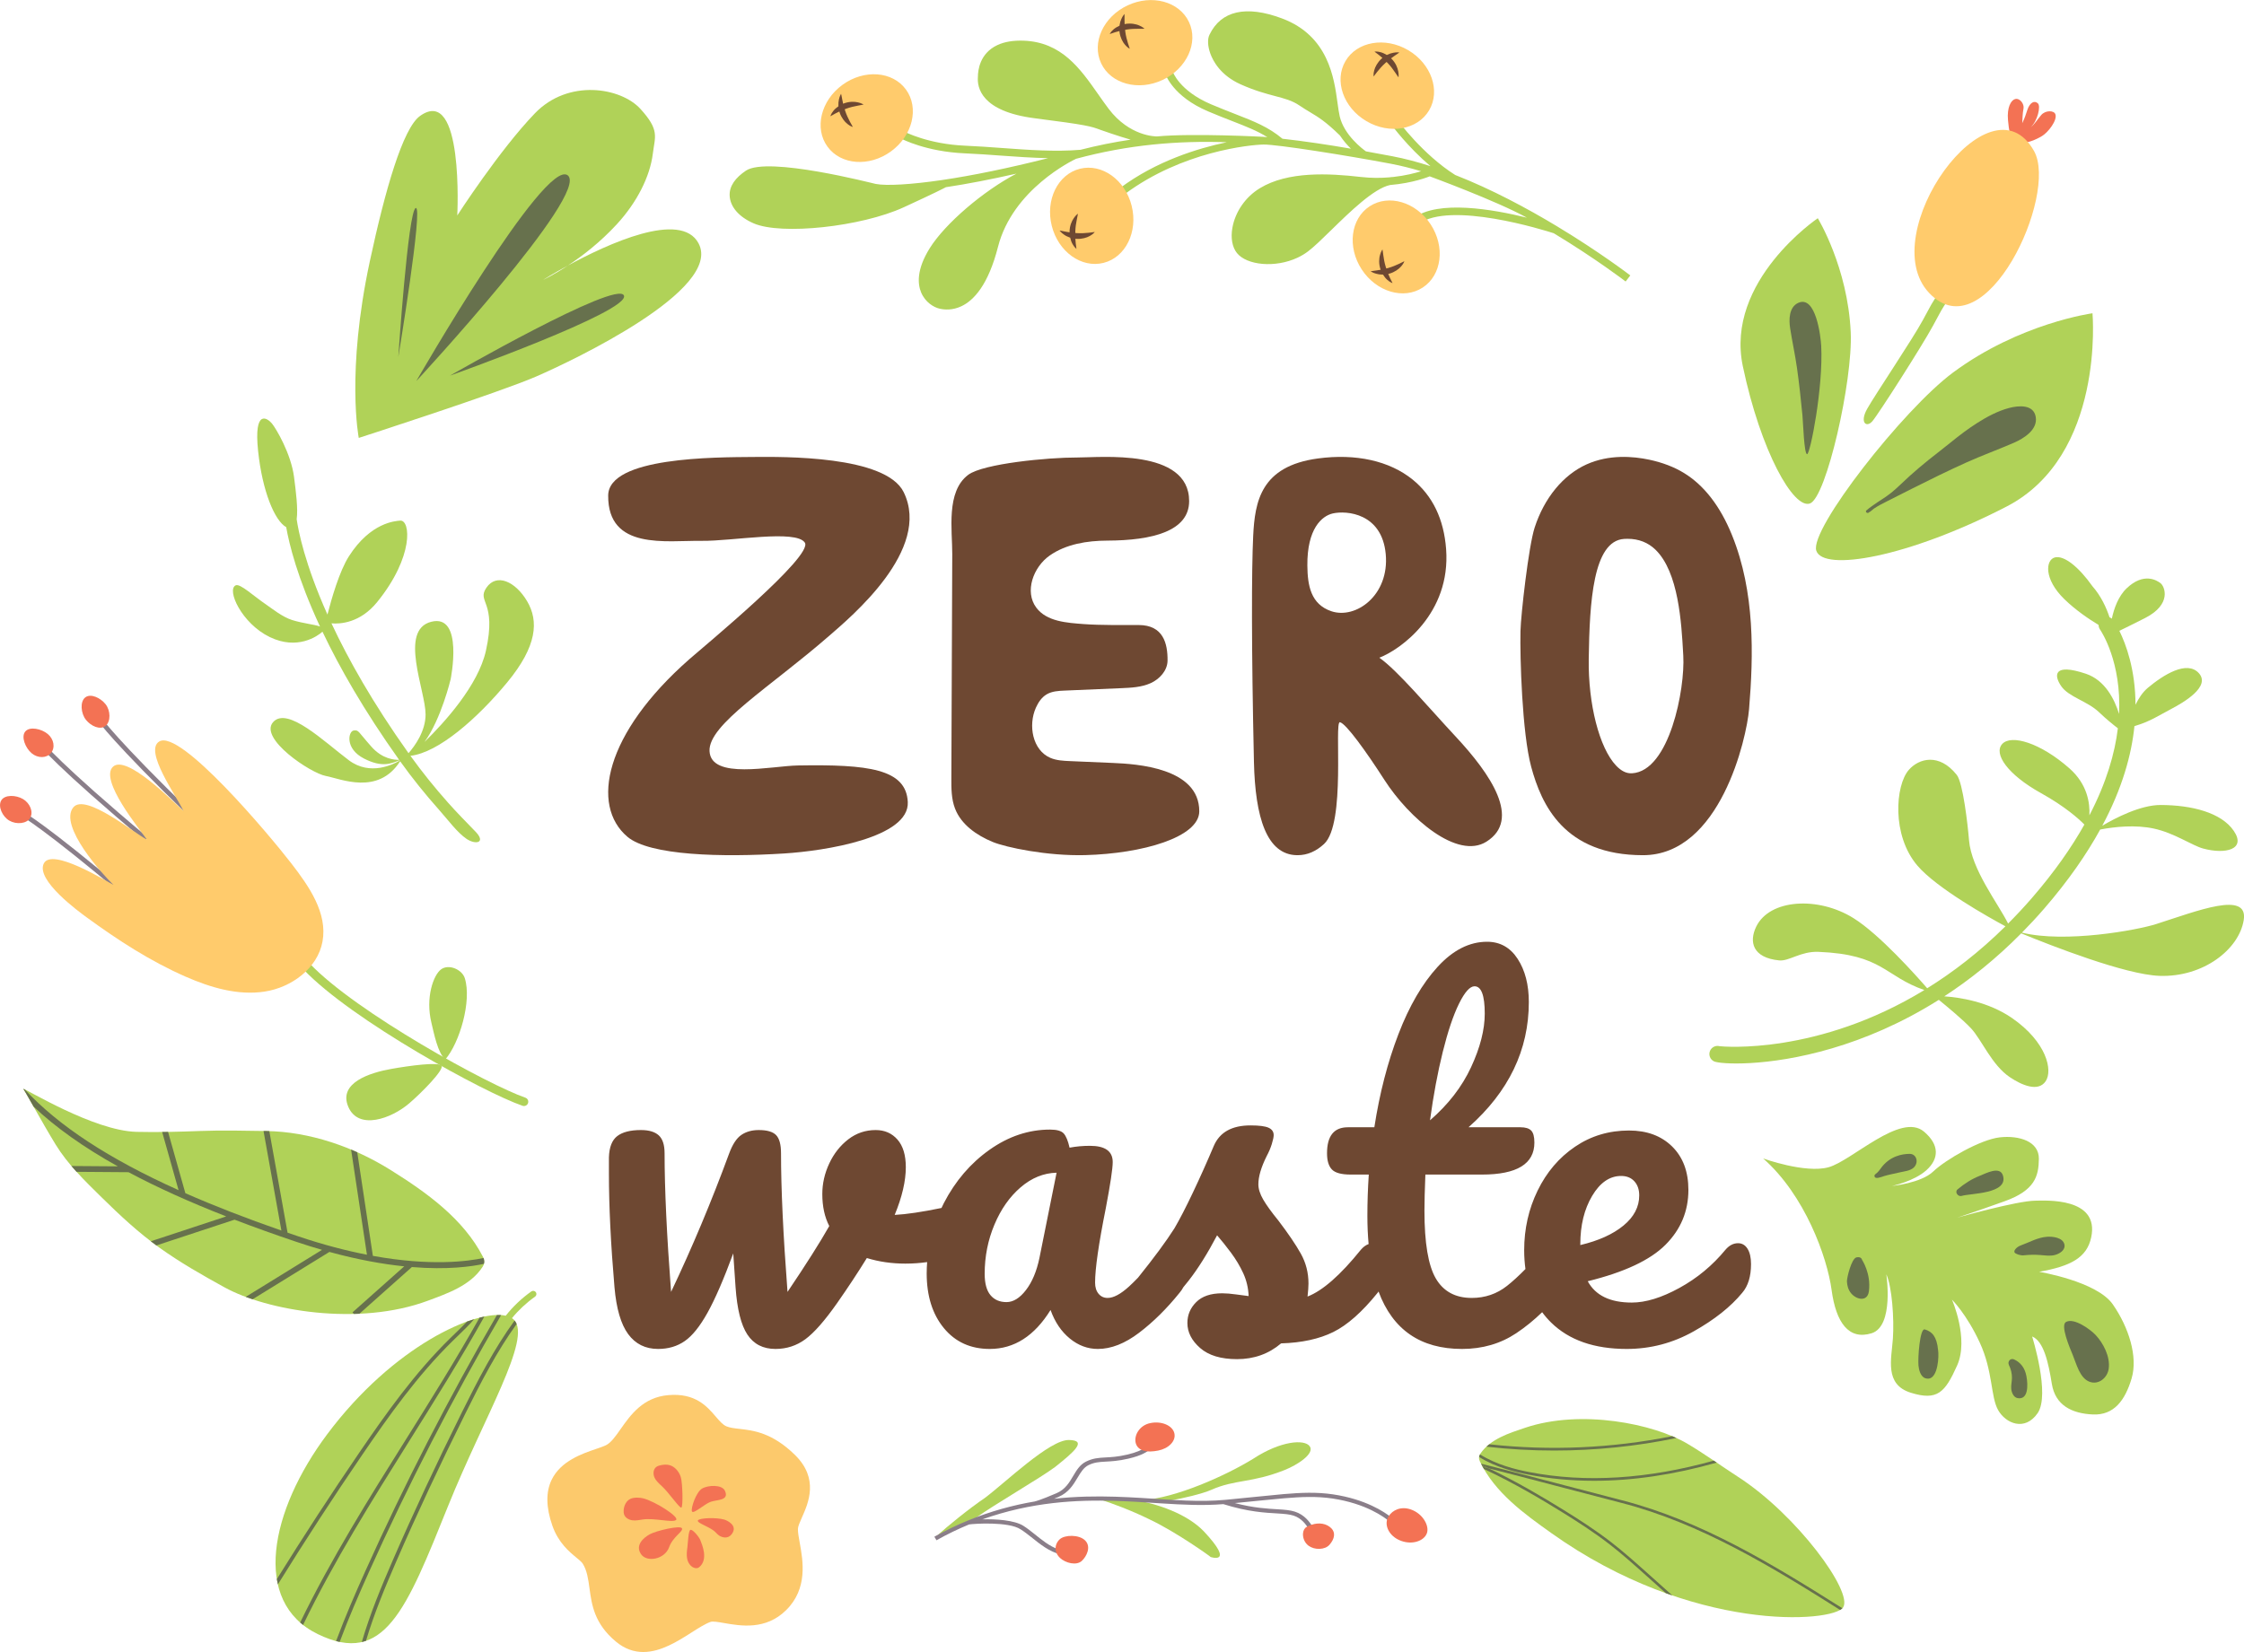 <?xml version="1.0" encoding="UTF-8" standalone="no"?> <svg xmlns="http://www.w3.org/2000/svg" xmlns:xlink="http://www.w3.org/1999/xlink" xmlns:serif="http://www.serif.com/" width="100%" height="100%" viewBox="0 0 1746 1286" version="1.1" xml:space="preserve" style="fill-rule:evenodd;clip-rule:evenodd;stroke-linejoin:round;stroke-miterlimit:2;"> <g transform="matrix(4.167,0,0,4.167,-345.099,-679.581)"> <path d="M377.897,395.462C377.897,391.941 378.633,388.937 380.106,386.454C381.579,383.971 383.383,382.729 385.52,382.729C386.56,382.729 387.383,383.062 387.989,383.725C388.595,384.39 388.899,385.271 388.899,386.367C388.899,388.504 387.916,390.382 385.953,391.997C383.989,393.615 381.304,394.828 377.897,395.636L377.897,395.462ZM276.9,398.061C276.381,400.544 275.543,402.537 274.388,404.038C273.233,405.54 272.019,406.29 270.75,406.29C269.48,406.29 268.483,405.856 267.761,404.991C267.039,404.124 266.679,402.797 266.679,401.006C266.679,397.773 267.285,394.712 268.498,391.824C269.711,388.937 271.342,386.613 273.392,384.851C275.442,383.091 277.68,382.181 280.105,382.122L276.9,398.061ZM352.215,359.558C353.168,355.718 354.178,352.715 355.247,350.549C356.315,348.384 357.282,347.301 358.148,347.301C359.419,347.301 360.054,349.005 360.054,352.411C360.054,355.415 359.202,358.75 357.499,362.416C355.795,366.084 353.24,369.39 349.833,372.334C350.468,367.657 351.262,363.399 352.215,359.558ZM409.124,396.328C408.691,395.636 408.098,395.289 407.348,395.289C406.482,395.289 405.702,395.694 405.009,396.502C402.584,399.447 399.711,401.829 396.391,403.648C393.069,405.467 390.111,406.376 387.512,406.376C383.469,406.376 380.726,405.049 379.283,402.392C386.097,400.718 390.934,398.451 393.792,395.593C396.651,392.734 398.08,389.312 398.08,385.328C398.08,381.921 397.069,379.221 395.048,377.229C393.026,375.236 390.341,374.24 386.992,374.24C383.238,374.24 379.875,375.251 376.902,377.272C373.926,379.294 371.603,382.022 369.928,385.458C368.253,388.894 367.417,392.604 367.417,396.588C367.417,397.821 367.499,398.993 367.654,400.113C366.405,401.383 365.255,402.437 364.212,403.258C362.306,404.761 360.111,405.511 357.63,405.511C354.568,405.511 352.331,404.298 350.916,401.872C349.5,399.447 348.794,395.232 348.794,389.225C348.794,387.61 348.85,385.358 348.967,382.469L359.535,382.469C366.059,382.469 369.323,380.477 369.323,376.492C369.323,375.396 369.12,374.645 368.717,374.24C368.312,373.837 367.648,373.634 366.724,373.634L357.023,373.634C364.529,366.994 368.284,359.198 368.284,350.246C368.284,347.012 367.59,344.328 366.204,342.19C364.819,340.055 362.913,338.985 360.488,338.985C357.196,338.985 354.121,340.544 351.262,343.662C348.403,346.781 345.963,350.969 343.943,356.223C341.921,361.478 340.42,367.282 339.439,373.634L334.501,373.634C331.903,373.634 330.603,375.251 330.603,378.485C330.603,379.87 330.906,380.882 331.512,381.516C332.119,382.153 333.289,382.469 335.021,382.469L338.4,382.469C338.226,385.068 338.139,387.639 338.139,390.179C338.139,392.041 338.218,393.794 338.367,395.448C337.852,395.634 337.372,395.985 336.928,396.502C333.116,401.237 329.795,404.154 326.966,405.251C327.082,404.211 327.14,403.403 327.14,402.825C327.14,400.804 326.663,398.942 325.71,397.238C324.758,395.536 323.357,393.471 321.509,391.045C320.238,389.486 319.3,388.186 318.694,387.147C318.088,386.108 317.784,385.155 317.784,384.288C317.784,382.846 318.304,381.083 319.344,379.004C319.747,378.255 320.065,377.503 320.297,376.752C320.527,376.002 320.643,375.453 320.643,375.106C320.643,374.472 320.325,374.01 319.69,373.721C319.054,373.432 317.928,373.287 316.312,373.287C312.847,373.287 310.565,374.558 309.469,377.099C308.198,380.102 306.899,383.004 305.57,385.804C304.242,388.606 303.087,390.843 302.106,392.517C300.557,394.952 298.284,398.028 295.307,401.732C294.689,402.373 294.122,402.932 293.619,403.388C292.059,404.804 290.73,405.511 289.633,405.511C288.94,405.511 288.378,405.251 287.944,404.731C287.511,404.211 287.295,403.518 287.295,402.652C287.295,400.053 287.958,395.434 289.287,388.792C290.153,384.231 290.587,381.344 290.587,380.13C290.587,378.11 289.171,377.099 286.342,377.099C285.013,377.099 283.743,377.215 282.53,377.445C282.241,376.176 281.881,375.294 281.448,374.803C281.015,374.313 280.162,374.067 278.893,374.067C274.908,374.067 271.14,375.323 267.589,377.835C264.037,380.347 261.193,383.669 259.056,387.797C258.9,388.098 258.762,388.404 258.618,388.707C254.983,389.457 252.068,389.891 249.875,390.005C251.26,386.657 251.954,383.682 251.954,381.083C251.954,378.831 251.434,377.114 250.395,375.93C249.355,374.746 247.998,374.154 246.323,374.154C244.418,374.154 242.714,374.732 241.213,375.886C239.711,377.041 238.527,378.543 237.661,380.391C236.795,382.239 236.361,384.145 236.361,386.108C236.361,388.417 236.795,390.41 237.661,392.084C235.928,395.146 233.33,399.245 229.865,404.385C229.056,393.76 228.652,385.126 228.652,378.485C228.652,376.869 228.349,375.743 227.743,375.106C227.136,374.472 226.054,374.154 224.495,374.154C223.223,374.154 222.141,374.456 221.246,375.063C220.35,375.67 219.586,376.839 218.951,378.571C215.659,387.523 212.049,396.127 208.123,404.385C207.314,393.76 206.91,385.126 206.91,378.485C206.91,376.925 206.549,375.814 205.828,375.15C205.105,374.486 203.994,374.154 202.493,374.154C200.529,374.154 199.056,374.53 198.075,375.28C197.093,376.032 196.573,377.359 196.516,379.264L196.516,382.296C196.516,388.359 196.862,395.434 197.555,403.518C197.902,407.503 198.753,410.42 200.111,412.267C201.466,414.116 203.329,415.039 205.698,415.039C207.604,415.039 209.263,414.549 210.678,413.566C212.093,412.585 213.507,410.824 214.923,408.282C216.338,405.742 217.94,402.046 219.731,397.195L220.164,403.518C220.452,407.619 221.188,410.565 222.372,412.353C223.555,414.144 225.302,415.039 227.613,415.039C229.692,415.039 231.554,414.433 233.2,413.22C234.846,412.007 236.823,409.755 239.134,406.463C241.154,403.576 243.002,400.777 244.677,398.061C246.929,398.754 249.325,399.101 251.867,399.101C253.261,399.101 254.615,399.003 255.936,398.816C255.885,399.513 255.851,400.212 255.851,400.919C255.851,405.136 256.92,408.542 259.056,411.141C261.193,413.74 264.05,415.039 267.632,415.039C272.193,415.039 275.976,412.613 278.979,407.763C279.787,410.015 280.985,411.79 282.574,413.09C284.162,414.39 285.909,415.039 287.815,415.039C290.297,415.039 292.867,414.029 295.524,412.007C298.18,409.987 300.691,407.503 303.06,404.557C303.338,404.236 303.58,403.879 303.788,403.491C304.111,403.098 304.435,402.705 304.748,402.306C306.509,400.053 308.284,397.224 310.076,393.816C310.882,394.741 311.749,395.824 312.674,397.065C313.597,398.307 314.363,399.592 314.969,400.919C315.575,402.248 315.907,403.663 315.965,405.164C315.446,405.107 314.679,405.006 313.67,404.861C312.659,404.718 311.778,404.644 311.027,404.644C308.891,404.644 307.274,405.194 306.177,406.29C305.079,407.388 304.531,408.687 304.531,410.188C304.531,411.92 305.325,413.479 306.914,414.866C308.501,416.252 310.797,416.945 313.799,416.945C316.975,416.945 319.719,415.962 322.029,413.999C325.897,413.884 329.146,413.177 331.774,411.877C334.401,410.578 337.158,408.139 340.046,404.557L340.221,404.313C342.876,411.463 348.072,415.039 355.81,415.039C359.622,415.039 363,414.057 365.944,412.094C367.631,410.97 369.239,409.66 370.774,408.176C371.274,408.858 371.829,409.5 372.441,410.102C375.789,413.393 380.496,415.039 386.56,415.039C391.006,415.039 395.178,413.942 399.076,411.747C402.974,409.554 405.991,407.156 408.128,404.557C409.224,403.288 409.774,401.497 409.774,399.187C409.774,397.974 409.557,397.021 409.124,396.328Z" style="fill:rgb(110,72,50);fill-rule:nonzero;"></path> <path d="M387.551,307.519C386.517,307.579 385.539,307.103 384.562,306.066C381.444,302.758 379.351,294.577 379.471,286.172C379.624,275.524 380.27,264.131 386.063,263.745L386.15,263.74C386.34,263.729 386.527,263.723 386.713,263.723C388.794,263.723 390.553,264.411 391.948,265.77C396.25,269.964 396.781,279.428 397.098,285.083L397.125,285.566C397.477,291.758 394.558,307.119 387.551,307.519ZM406.231,263.062C404.042,257.654 401.025,253.744 397.266,251.438C395.429,250.311 393.241,249.473 390.765,248.946C387.738,248.302 383.251,247.932 379.053,249.829C374.696,251.798 371.169,256.094 369.374,261.615C368.236,265.118 366.795,277.946 366.725,280.962C366.612,285.821 367.026,300.008 368.721,306.289C370.636,313.384 374.882,322.817 389.598,322.817C404.024,322.817 408.959,300.962 409.407,295.552C410.246,285.439 410.526,273.67 406.231,263.062Z" style="fill:rgb(110,72,50);fill-rule:nonzero;"></path> <path d="M326.931,268.722C326.868,261.845 329.626,259.449 331.693,258.983C334.235,258.411 340.849,258.912 341.564,266.565C342.283,274.258 335.985,278.797 331.408,277.249C327.555,275.946 326.965,272.399 326.931,268.722ZM354.582,300.614C349.524,295.194 343.759,288.29 340.37,285.933C344.341,284.413 353.737,277.7 352.84,265.651C352.423,260.057 350.32,255.688 346.595,252.667C342.27,249.162 335.986,247.761 328.893,248.719C318.239,250.158 317.128,256.741 316.815,263.204C316.512,269.427 316.477,283.958 316.957,305.407C317.19,315.773 319.347,322.735 324.992,322.816L325.097,322.817C326.956,322.817 328.575,322.073 330.037,320.734C334.197,316.923 331.894,297.785 333.009,297.983C334.125,298.182 337.939,303.495 341.304,308.731C345.927,315.922 354.94,323.718 360.377,320.286C366.922,316.151 361.205,307.71 354.582,300.614Z" style="fill:rgb(110,72,50);fill-rule:nonzero;"></path> <path d="M213.852,264.103C219.551,264.178 231.439,261.946 233.098,264.434C234.757,266.924 214.268,283.806 211.527,286.217C195.708,300.135 193.066,313.515 199.961,319.369C204.134,322.912 217.622,323.228 229.245,322.496C236.824,322.018 252.656,319.56 252.322,312.881C252.013,306.681 244.92,305.835 231.8,306.058C226.887,306.141 215.573,308.779 215.303,303.384C215.054,298.407 226.627,291.438 237.605,281.878C241.741,278.278 256.815,265.744 251.556,255.011C248.196,248.155 229.032,248.391 223.496,248.437C216.363,248.497 196.43,248.42 196.379,255.642C196.306,265.899 207.222,264.017 213.852,264.103Z" style="fill:rgb(110,72,50);fill-rule:nonzero;"></path> <path d="M304.857,256.681C304.857,262.298 297.99,264.032 289.561,264.062C285.818,264.076 281.896,264.697 278.828,266.841C275.76,268.985 274.073,273.581 276.315,276.579C278.268,279.19 282.01,279.415 285.262,279.657C288.22,279.875 292.462,279.827 295.428,279.827C300.041,279.827 300.855,283.297 300.827,286.463C300.81,288.324 299.355,289.926 297.659,290.688C295.962,291.451 294.051,291.542 292.193,291.621C288.672,291.771 285.15,291.921 281.628,292.071C280.468,292.12 279.255,292.184 278.255,292.774C277.322,293.324 276.69,294.271 276.246,295.258C274.761,298.564 275.613,303.208 278.944,304.639C280.087,305.128 281.361,305.189 282.603,305.243C285.297,305.359 287.99,305.474 290.683,305.591C295.012,305.778 306.749,306.478 306.749,314.612C306.749,319.474 296.113,322.52 285.474,322.802C278.313,322.992 270.621,321.355 268.164,320.339C265.187,319.108 262.291,317.106 261.138,314.097C260.45,312.301 260.448,310.327 260.457,308.404C260.513,294.46 260.569,280.517 260.626,266.572C260.644,262.124 259.423,254.908 263.604,251.774C266.404,249.675 278.553,248.518 283.951,248.537C288.218,248.553 304.857,246.79 304.857,256.681Z" style="fill:rgb(110,72,50);fill-rule:nonzero;"></path> <path d="M231.808,448.65C231.82,448.166 232.159,447.405 232.551,446.525C233.759,443.814 235.782,439.278 231.256,434.835C227.002,430.66 223.466,430.26 220.884,429.967C219.927,429.858 219.101,429.765 218.459,429.492C217.772,429.2 217.162,428.488 216.456,427.663C214.854,425.794 212.662,423.228 207.618,423.662C202.88,424.064 200.564,427.357 198.703,430.003C197.732,431.384 196.893,432.578 195.931,433.038C195.501,433.244 194.882,433.455 194.164,433.7C191.522,434.6 187.529,435.961 185.827,439.467C184.716,441.755 184.763,444.648 185.964,448.068C187.078,451.236 189.105,452.909 190.445,454.016C190.98,454.457 191.442,454.838 191.635,455.15C192.438,456.446 192.655,458.037 192.885,459.72C193.307,462.818 193.786,466.328 197.793,469.68C199.492,471.102 201.23,471.645 202.934,471.645C206.215,471.645 209.376,469.634 211.917,468.016C213.221,467.185 214.453,466.402 215.465,466.028C215.907,465.865 216.884,466.035 218.015,466.233C221.108,466.774 225.784,467.594 229.597,463.835C233.694,459.793 232.758,454.623 232.139,451.202C231.952,450.171 231.792,449.281 231.808,448.65Z" style="fill:rgb(252,201,108);fill-rule:nonzero;"></path> <path d="M202.986,442.958C202.303,442.769 201.22,442.738 200.572,443.019C199.789,443.359 199.354,444.236 199.274,445.085C199.244,445.4 199.256,445.725 199.375,446.018C199.619,446.619 200.274,446.966 200.917,447.047C201.561,447.127 202.208,446.991 202.848,446.891C204.981,446.56 208.492,447.562 209.065,446.971C209.637,446.379 205.245,443.584 202.986,442.958Z" style="fill:rgb(243,114,84);fill-rule:nonzero;"></path> <path d="M218.053,446.908C218.483,447.033 220.74,447.984 219.42,449.666C218.702,450.58 217.673,450.202 217.308,450.022C216.944,449.843 216.665,449.526 216.376,449.235C215.412,448.265 212.853,447.547 213.135,447.063C213.418,446.578 216.63,446.492 218.053,446.908Z" style="fill:rgb(243,114,84);fill-rule:nonzero;"></path> <path d="M206.404,440.67C205.885,440.191 205.334,439.711 205.035,439.071C204.736,438.432 204.768,437.574 205.31,437.12C205.566,436.907 205.898,436.81 206.225,436.744C206.738,436.64 207.275,436.6 207.783,436.727C208.833,436.989 209.605,437.939 209.936,438.969C210.267,439.998 210.394,444.561 210.037,444.674C209.68,444.786 207.738,441.905 206.404,440.67Z" style="fill:rgb(243,114,84);fill-rule:nonzero;"></path> <path d="M204.159,449.647C202.946,450.311 201.409,451.674 202.482,453.326C203.554,454.977 206.927,454.352 207.748,452.091C208.494,450.034 210.482,449.11 210.147,448.528C209.812,447.946 205.372,448.983 204.159,449.647Z" style="fill:rgb(243,114,84);fill-rule:nonzero;"></path> <path d="M213.894,441.128C215.001,440.46 217.632,440.319 218.187,441.544C219.024,443.392 216.694,443.171 215.517,443.589C214.341,444.008 212.271,445.964 212.023,445.381C211.775,444.798 212.789,441.795 213.894,441.128Z" style="fill:rgb(243,114,84);fill-rule:nonzero;"></path> <path d="M211.169,452.077C211.076,452.8 210.983,453.54 211.133,454.253C211.285,454.966 211.729,455.661 212.414,455.911C212.718,456.022 213.084,456.028 213.339,455.827C215.176,454.378 213.877,451.514 213.568,450.709C213.351,450.148 212.085,448.602 211.712,448.847C211.337,449.091 211.289,451.147 211.169,452.077Z" style="fill:rgb(243,114,84);fill-rule:nonzero;"></path> <path d="M402.132,359.331C402.444,358.643 403.206,358.3 403.909,358.493C404.696,358.587 422.265,360.121 442.14,348.006C434.667,345.411 434.429,341.362 422.366,340.871C419.052,340.736 416.888,342.653 415.029,342.468C410.04,341.97 409.379,338.983 410.735,336.176C413.239,330.988 422.321,330.464 428.908,334.576C433.779,337.617 440.621,345.308 442.668,347.67C447.48,344.685 452.416,340.906 457.277,336.099C454.191,334.433 444.446,328.989 440.838,324.762C435.999,319.092 436.726,309.77 439.23,306.89C441.088,304.754 444.882,303.649 448.198,307.828C449.352,309.283 450.247,317.173 450.475,319.979C450.922,325.496 455.902,331.807 457.776,335.586C459.275,334.08 460.767,332.494 462.244,330.786C466.445,325.931 469.628,321.357 472.02,317.096C470.984,316.043 468.437,313.734 463.893,311.208C457.702,307.767 455.006,303.882 456.677,302.044C458.348,300.207 463.801,301.81 469.232,306.604C472.59,309.566 473.073,313.102 472.954,315.373C476.157,309.232 477.704,303.778 478.272,299.118C477.396,298.442 476.056,297.362 474.766,296.12C472.609,294.045 469.098,293.28 467.696,291.251C466.296,289.222 466.21,286.884 472.297,288.926C475.885,290.13 477.649,293.702 478.499,296.437C478.961,286.74 475.233,281.096 474.939,280.667C474.759,280.406 474.674,280.108 474.673,279.813C472.847,278.71 470.423,277.068 468.327,275.044C464.365,271.214 464.795,267.646 466.501,267.204C468.207,266.761 470.958,268.96 473.511,272.566C475.158,274.434 476.144,276.648 476.718,278.388C476.873,278.445 477.014,278.532 477.145,278.639C477.551,276.735 478.35,274.45 479.928,272.953C483.067,269.975 485.518,271.426 486.275,272.044C487.032,272.662 488.373,275.959 483.35,278.523C480.908,279.77 479.477,280.448 478.549,280.908C479.776,283.392 481.549,288.126 481.565,294.722C482.131,293.549 482.885,292.376 483.88,291.546C486.711,289.181 491.165,286.328 493.402,288.829C495.638,291.328 490.595,294.276 488.065,295.596C485.824,296.766 484.365,297.815 481.366,298.711C480.825,304.017 479.122,310.266 475.361,317.313C477.742,315.906 482.468,313.43 486.27,313.441C492.025,313.459 497.582,314.831 499.925,318.288C502.268,321.745 498.359,322.703 494.184,321.57C492.104,321.005 488.857,318.682 484.981,317.843C481.582,317.105 477.706,317.498 474.971,318.024C472.445,322.622 469.051,327.549 464.535,332.769C463.158,334.36 461.765,335.858 460.361,337.282C468.426,339.271 481.838,336.826 485.404,335.686C493.132,333.218 502.645,329.41 501.775,334.918C500.905,340.427 494.192,345.645 486.036,345.353C479.664,345.126 465.926,339.754 460.226,337.417C455.496,342.199 450.644,346.063 445.858,349.18C448.666,349.369 454.078,350.149 458.57,353.276C464.943,357.711 466.179,363.008 464.775,365.056C463.37,367.102 460.308,365.757 458.129,364.3C454.721,362.023 452.862,357.307 450.851,355.153C449.371,353.567 446.34,351.055 444.839,349.835C430.772,358.705 417.412,361.199 409.658,361.641C405.891,361.857 403.447,361.589 402.889,361.336C402.126,360.992 401.787,360.094 402.132,359.331Z" style="fill:rgb(176,210,88);fill-rule:nonzero;"></path> <path d="M213.255,208.54C209.946,202.305 196.197,208.685 188.868,212.675C186.136,214.476 184.218,215.367 184.218,215.367C184.218,215.367 186.082,214.193 188.868,212.675C191.495,210.943 194.875,208.37 198.042,204.916C201.734,200.889 204.184,196.094 204.716,191.781C205.115,188.548 206.026,187.409 202.395,183.423C198.764,179.437 188.979,177.744 182.705,184.241C176.087,191.095 168.2,203.329 168.2,203.329C168.2,203.329 169.478,178.84 161.239,184.749C158.036,187.046 154.728,198.592 151.88,211.85C147.4,232.704 149.807,244.878 149.807,244.878C149.807,244.878 176.084,236.393 182.96,233.399C189.837,230.406 217.819,217.146 213.255,208.54Z" style="fill:rgb(176,210,88);fill-rule:nonzero;"></path> <path d="M188.828,195.835C184.578,192.506 160.551,234.26 160.551,234.26C160.551,234.26 193.078,199.165 188.828,195.835Z" style="fill:rgb(103,113,77);fill-rule:nonzero;"></path> <path d="M199.315,218.269C197.974,215.336 166.845,233.241 166.845,233.241C166.845,233.241 200.656,221.201 199.315,218.269Z" style="fill:rgb(103,113,77);fill-rule:nonzero;"></path> <path d="M160.444,201.942C159.005,202.454 157.193,229.757 157.193,229.757C157.193,229.757 161.884,201.431 160.444,201.942Z" style="fill:rgb(103,113,77);fill-rule:nonzero;"></path> <path d="M447.482,232.676C438.191,239.567 420.657,261.976 421.96,265.94C423.261,269.904 439.013,267.235 457.464,257.713C475.914,248.191 473.533,221.599 473.533,221.599C473.533,221.599 459.957,223.423 447.482,232.676Z" style="fill:rgb(176,210,88);fill-rule:nonzero;"></path> <path d="M431.771,258.813L431.882,258.718L432.041,258.641C432.26,258.444 432.49,258.26 432.725,258.082C433.556,257.522 434.47,257.068 435.355,256.622C436.819,255.886 438.279,255.14 439.742,254.403C443.123,252.7 446.521,251.028 449.972,249.472C452.902,248.15 455.921,247.062 458.864,245.782C460.706,244.98 463.348,243.347 462.934,240.947C462.523,238.557 459.682,238.829 457.951,239.29C455.834,239.855 453.854,240.914 452.013,242.084C450.274,243.189 448.632,244.439 447.034,245.74C445.696,246.829 444.328,247.87 442.979,248.944C441.742,249.929 440.545,250.961 439.367,252.014C438.23,253.031 437.153,254.15 435.968,255.111C434.879,255.997 433.631,256.684 432.497,257.515C432.085,257.792 431.69,258.089 431.32,258.415C431.031,258.67 431.484,259.066 431.771,258.813Z" style="fill:rgb(103,113,77);fill-rule:nonzero;"></path> <path d="M428.39,225.156C428.798,234.209 423.85,255.946 420.798,257.115C417.744,258.284 411.576,247.392 408.239,231.471C404.902,215.549 422.239,203.847 422.239,203.847C422.239,203.847 427.844,212.998 428.39,225.156Z" style="fill:rgb(176,210,88);fill-rule:nonzero;"></path> <path d="M419.375,240.658C419.086,237.706 418.771,234.756 418.356,231.819C418.004,229.327 417.459,226.871 417.074,224.386C416.834,222.831 416.839,220.467 418.57,219.665C421.891,218.132 422.787,225.96 422.878,227.667C423.289,235.425 420.818,247.914 420.246,247.914C419.674,247.914 419.5,241.935 419.375,240.658Z" style="fill:rgb(103,113,77);fill-rule:nonzero;"></path> <path d="M447.238,217.115C446.845,216.67 446.16,216.625 445.714,217.014C444.413,218.145 443.623,219.61 442.859,221.027C442.761,221.208 442.664,221.388 442.566,221.567C442.35,221.961 442.111,222.405 441.848,222.893C439.96,226.401 432.91,236.857 431.46,239.448C430.01,242.038 431.33,243.013 432.416,241.779C433.502,240.545 441.779,227.589 443.757,223.916C444.018,223.432 444.253,222.994 444.467,222.604C444.551,222.45 444.635,222.295 444.719,222.14L444.786,222.016C445.452,220.78 446.141,219.501 447.131,218.647C447.353,218.461 447.487,218.201 447.509,217.914C447.53,217.626 447.432,217.335 447.238,217.115Z" style="fill:rgb(177,211,88);fill-rule:nonzero;"></path> <path d="M459.053,189.549C460.777,190.247 463.034,189.154 464.146,188.47C465.257,187.785 467.013,185.549 466.604,184.419C466.332,183.666 464.748,183.668 463.973,184.556C463.198,185.445 462.789,186.221 461.996,186.855C463.299,185.654 463.892,182.935 463.354,182.41C462.684,181.757 461.83,182.258 461.382,183.582C461.062,184.529 460.927,185.032 460.415,186.092C460.486,185.051 460.461,184.364 460.657,183.333C460.811,182.527 459.975,181.314 459.052,181.599C458.292,181.833 457.546,183.188 457.756,185.515C457.905,187.169 458.157,189.186 459.053,189.549Z" style="fill:rgb(243,114,84);fill-rule:nonzero;"></path> <path d="M443.025,217.795C453.573,228.965 467.205,199.478 462.619,191.294C454.378,176.59 432.705,206.868 443.025,217.795Z" style="fill:rgb(255,203,108);fill-rule:nonzero;"></path> <path d="M139.499,343.005C139.821,342.701 140.328,342.715 140.633,343.036C149.304,352.196 174.232,365.835 180.914,368.105C181.084,368.163 181.222,368.272 181.317,368.41C181.455,368.612 181.5,368.873 181.416,369.122C181.273,369.541 180.817,369.766 180.398,369.623C173.416,367.252 148.462,353.639 139.468,344.139C139.162,343.817 139.176,343.31 139.499,343.005Z" style="fill:rgb(176,210,88);fill-rule:nonzero;"></path> <path d="M147.846,369.798C145.952,365.333 151.874,363.446 155.865,362.737C159.218,362.141 164.828,361.37 165.275,362.154C165.721,362.939 161.562,367.165 159.226,369.167C155.903,372.018 149.741,374.264 147.846,369.798Z" style="fill:rgb(176,210,88);fill-rule:nonzero;"></path> <path d="M163.374,354.128C162.228,349.401 163.749,345.196 165.174,344.142C166.6,343.088 169.089,344.153 169.604,345.786C170.949,350.043 168.611,357.935 165.952,360.98C164.542,359.731 163.852,356.102 163.374,354.128Z" style="fill:rgb(176,210,88);fill-rule:nonzero;"></path> <path d="M101.77,297.174C101.795,297.212 104.508,301.153 118.738,314.974L118.146,315.584C103.799,301.653 101.167,297.806 101.062,297.648L101.77,297.174Z" style="fill:rgb(138,126,137);fill-rule:nonzero;"></path> <path d="M98.728,293.353C99.74,292.547 101.587,293.428 102.529,294.611C103.471,295.793 103.529,297.868 102.517,298.675C101.505,299.482 99.806,298.714 98.864,297.532C97.921,296.35 97.716,294.16 98.728,293.353Z" style="fill:rgb(243,114,84);fill-rule:nonzero;"></path> <path d="M90.734,301.611C90.765,301.65 94.035,305.798 110.465,319.546L109.919,320.199C93.364,306.347 90.186,302.295 90.058,302.13L90.734,301.611Z" style="fill:rgb(138,126,137);fill-rule:nonzero;"></path> <path d="M87.536,299.713C88.365,298.72 90.571,299.209 91.733,300.179C92.893,301.148 93.162,302.739 92.333,303.733C91.503,304.725 89.89,304.745 88.729,303.777C87.568,302.808 86.706,300.706 87.536,299.713Z" style="fill:rgb(243,114,84);fill-rule:nonzero;"></path> <path d="M87.141,314.704C87.308,314.793 91.396,317.035 106.673,329.939L106.122,330.591C90.967,317.788 86.78,315.478 86.739,315.455L87.141,314.704Z" style="fill:rgb(138,126,137);fill-rule:nonzero;"></path> <path d="M83.048,312.589C83.701,311.473 85.797,311.562 87.102,312.325C88.407,313.089 89.107,314.731 88.453,315.848C87.8,316.965 85.862,317.122 84.556,316.358C83.251,315.595 82.395,313.706 83.048,312.589Z" style="fill:rgb(243,114,84);fill-rule:nonzero;"></path> <path d="M99.026,334.446C97.63,333.426 89.427,327.479 91,324.357C92.507,321.369 102.542,327.597 104.012,328.37C102.102,326.565 93.683,317.307 96.512,313.876C98.781,311.125 108.142,318.911 110.255,319.901C108.914,317.995 101.27,308.689 103.934,306.276C106.471,303.979 115.102,312.775 117.082,314.57C115.792,311.788 109.648,303.332 112.556,301.576C116.467,299.212 133.067,318.986 137.198,324.329C140.507,328.611 144.008,333.616 143.037,338.939C142.127,343.936 137.267,347.518 132.247,348.29C127.228,349.063 122.13,347.543 117.478,345.505C110.897,342.621 104.827,338.685 99.026,334.446Z" style="fill:rgb(255,203,108);fill-rule:nonzero;"></path> <path d="M223.556,204.809C228.725,207.047 243.652,205.444 251.578,201.797C257.275,199.177 258.995,198.29 259.435,198.052C263.43,197.449 267.882,196.587 272.611,195.517C266.429,198.749 259.282,204.843 256.403,209.472C253.916,213.473 254.168,216.161 254.816,217.712C255.583,219.546 257.163,220.491 258.282,220.744C259.207,220.953 260.686,221.058 262.32,220.29C264.68,219.182 267.364,216.254 269.168,209.188C271.911,198.435 283.127,193.034 283.746,192.744C293.495,190.105 302.728,189.338 311.88,189.654C306.445,190.791 298.72,193.178 292.01,198.172L292.864,199.32C303.569,191.356 316.267,190.124 318.744,190.083C321.221,190.041 334.413,192.132 342.551,193.677C344.403,194.028 346.283,194.502 348.171,195.068C347.096,195.405 345.264,195.89 342.957,196.142C342.735,196.147 342.507,196.169 342.277,196.208C340.67,196.346 338.864,196.362 336.945,196.142C330.908,195.448 323.306,195.051 318.066,198.237C315.382,199.865 313.461,202.636 312.929,205.652C312.596,207.546 312.906,209.259 313.782,210.348C315.611,212.626 320.907,213.184 325.111,211.209C325.801,210.885 326.464,210.492 327.075,210.027C328.224,209.154 329.703,207.708 331.416,206.034C334.81,202.715 339.366,198.257 342.379,197.644C346.688,197.287 349.61,196.093 349.777,196.023C349.777,196.023 362.302,200.624 367.926,203.745C361.525,202.158 351.378,200.41 346.815,203.787L347.668,204.937C353.57,200.552 371.234,206.1 372.94,206.651C380.796,211.398 386.246,215.576 386.36,215.663L387.234,214.531C387.119,214.442 381.554,210.176 373.534,205.345L373.536,205.34L373.518,205.334C368.019,202.021 361.373,198.446 354.527,195.765C348.441,191.914 343.839,185.61 343.793,185.547L342.633,186.386C342.785,186.595 345.653,190.512 349.916,194.121C347.534,193.353 345.155,192.715 342.818,192.272C341.155,191.956 339.507,191.652 337.867,191.356C337.235,190.907 333.792,188.327 332.972,184.814C332.812,184.13 332.695,183.275 332.56,182.286C331.919,177.604 330.846,169.767 322.202,166.531C315.499,164.02 310.811,165.075 308.649,169.588C308.245,170.412 308.331,171.748 308.817,173.098C309.333,174.526 310.752,177.172 314.468,178.838C317.116,180.026 319.218,180.581 320.908,181.029C322.69,181.499 324.098,181.872 325.422,182.771C326.198,183.297 326.848,183.687 327.468,184.059C329.003,184.98 330.332,185.778 333.02,188.397C333.655,189.368 334.388,190.195 335.062,190.857C330.758,190.114 326.512,189.475 322.282,188.999C319.666,186.809 317.053,185.784 313.463,184.385C312.125,183.864 310.637,183.284 308.942,182.564C302.978,180.033 301.782,176.455 301.771,176.419L300.407,176.852C300.462,177.024 301.819,181.095 308.382,183.881C310.092,184.607 311.593,185.192 312.944,185.718C315.606,186.755 317.61,187.542 319.461,188.708C319.244,188.688 319.026,188.669 318.808,188.65L318.807,188.645C318.803,188.645 305.573,187.935 298.823,188.57L298.822,188.565C298.616,188.568 293.724,188.57 289.828,183.408C289.15,182.511 288.502,181.584 287.856,180.663C284.506,175.885 281.043,170.945 273.956,170.684C272.018,170.612 270.366,170.89 269.047,171.509C265.777,173.045 265.417,176.177 265.414,177.452C265.255,179.399 265.978,183.89 276.024,185.175C285.862,186.434 286.512,186.677 288.25,187.324C288.25,187.324 291.834,188.594 293.936,189.17C290.846,189.626 287.714,190.257 284.529,191.075L284.529,191.067C279.88,191.46 274.806,191.089 269.9,190.729C267.653,190.566 265.329,190.395 263.067,190.3C256.13,190.006 251.762,187.714 251.718,187.69L251.043,188.952C251.231,189.052 255.72,191.421 263.007,191.729C265.247,191.824 267.559,191.993 269.796,192.156C272.685,192.368 275.624,192.564 278.521,192.628C271.271,194.46 264.49,195.865 258.703,196.715C252.969,197.557 248.348,197.829 246.341,197.443C245.788,197.336 226.16,192.228 222.096,194.962C220.16,196.265 218.962,197.829 219.062,199.657C219.176,201.744 220.813,203.622 223.556,204.809Z" style="fill:rgb(176,210,88);fill-rule:nonzero;"></path> <path d="M299.897,178.018C304.427,175.892 306.636,171.05 304.83,167.205C303.025,163.36 297.889,161.968 293.359,164.096C288.828,166.223 286.619,171.064 288.425,174.91C290.231,178.754 295.366,180.147 299.897,178.018Z" style="fill:rgb(255,203,108);fill-rule:nonzero;"></path> <path d="M291.842,168.885C291.847,168.977 291.853,169.07 291.87,169.162C292.007,170.09 292.436,170.947 292.894,171.463C293.338,171.996 293.773,172.197 293.773,172.197C293.773,172.197 293.617,171.761 293.432,171.162C293.339,170.86 293.243,170.515 293.152,170.15C293.07,169.783 292.979,169.396 292.935,169.004C292.917,168.89 292.915,168.779 292.9,168.664C293.007,168.646 293.109,168.617 293.218,168.604C293.996,168.477 294.796,168.456 295.428,168.46C295.747,168.45 296.017,168.466 296.214,168.462C296.41,168.46 296.529,168.449 296.529,168.449C296.529,168.449 296.443,168.374 296.279,168.258C296.115,168.145 295.877,167.975 295.558,167.854C295.245,167.705 294.853,167.603 294.424,167.535C294.209,167.52 293.984,167.474 293.754,167.488C293.527,167.504 293.291,167.497 293.06,167.538L292.809,167.595C292.799,167.315 292.79,167.035 292.792,166.793C292.781,166.475 292.798,166.205 292.794,166.009C292.79,165.812 292.78,165.693 292.78,165.693C292.78,165.693 292.706,165.779 292.59,165.942C292.477,166.107 292.306,166.345 292.186,166.664C292.037,166.977 291.934,167.369 291.865,167.798L291.856,167.892C291.421,168.081 291.037,168.315 290.758,168.563C290.226,169.006 290.024,169.442 290.024,169.442C290.024,169.442 290.461,169.285 291.061,169.1C291.293,169.028 291.568,168.956 291.842,168.885Z" style="fill:rgb(110,72,50);fill-rule:nonzero;"></path> <path d="M337.963,185.718C342.279,188.253 347.521,187.34 349.673,183.677C351.824,180.015 350.07,174.992 345.755,172.455C341.44,169.92 336.197,170.834 334.046,174.496C331.894,178.159 333.648,183.183 337.963,185.718Z" style="fill:rgb(255,203,108);fill-rule:nonzero;"></path> <path d="M339.967,176.509C340.163,176.262 340.394,175.988 340.645,175.708C340.902,175.432 341.168,175.139 341.466,174.88L341.727,174.659L341.956,174.888C342.501,175.457 342.97,176.105 343.325,176.63C343.512,176.887 343.652,177.119 343.766,177.278C343.88,177.438 343.956,177.531 343.956,177.531C343.956,177.531 343.968,177.418 343.972,177.218C343.972,177.018 343.979,176.726 343.897,176.394C343.842,176.052 343.707,175.671 343.521,175.278C343.41,175.092 343.321,174.88 343.18,174.699C343.037,174.52 342.911,174.322 342.747,174.155L342.557,173.98C342.782,173.813 343.009,173.647 343.21,173.512C343.466,173.324 343.698,173.184 343.858,173.07C344.018,172.957 344.111,172.882 344.111,172.882C344.111,172.882 343.997,172.868 343.798,172.865C343.598,172.865 343.306,172.858 342.973,172.94C342.632,172.994 342.251,173.13 341.858,173.316L341.774,173.362C341.372,173.109 340.962,172.925 340.6,172.835C339.933,172.646 339.46,172.726 339.46,172.726C339.46,172.726 339.836,172.998 340.328,173.388C340.518,173.538 340.734,173.725 340.947,173.912L340.735,174.09C340.047,174.728 339.581,175.566 339.414,176.236C339.225,176.904 339.306,177.376 339.306,177.376C339.306,177.376 339.578,177 339.967,176.509Z" style="fill:rgb(110,72,50);fill-rule:nonzero;"></path> <path d="M249.18,191.365C253.227,188.422 254.483,183.251 251.984,179.815C249.486,176.38 244.179,175.982 240.132,178.926C236.084,181.871 234.828,187.042 237.327,190.477C239.825,193.912 245.132,194.31 249.18,191.365Z" style="fill:rgb(255,203,108);fill-rule:nonzero;"></path> <path d="M239.547,183.915L239.625,184.183C239.936,185.068 240.518,185.829 241.066,186.249C241.602,186.689 242.067,186.805 242.067,186.805C242.067,186.805 241.832,186.405 241.536,185.852C241.389,185.573 241.23,185.252 241.072,184.911C240.922,184.565 240.76,184.204 240.642,183.826C240.602,183.718 240.579,183.61 240.544,183.499C240.646,183.461 240.739,183.413 240.844,183.38C241.585,183.109 242.366,182.937 242.988,182.822C243.298,182.751 243.567,182.717 243.759,182.676C243.951,182.635 244.067,182.602 244.067,182.602C244.067,182.602 243.968,182.546 243.786,182.463C243.603,182.384 243.337,182.261 243.001,182.203C242.666,182.116 242.262,182.089 241.827,182.102C241.612,182.13 241.382,182.126 241.16,182.183C240.94,182.243 240.707,182.28 240.488,182.363L240.252,182.467C240.189,182.194 240.129,181.92 240.084,181.682C240.014,181.371 239.978,181.104 239.938,180.912C239.898,180.72 239.865,180.604 239.865,180.604C239.865,180.604 239.808,180.703 239.724,180.885C239.645,181.068 239.522,181.333 239.465,181.67C239.378,182.005 239.35,182.409 239.364,182.844L239.372,182.938C238.98,183.205 238.649,183.508 238.421,183.804C237.981,184.34 237.865,184.806 237.865,184.806C237.865,184.806 238.266,184.57 238.819,184.274C239.034,184.16 239.291,184.038 239.547,183.915Z" style="fill:rgb(110,72,50);fill-rule:nonzero;"></path> <path d="M288.875,212.185C292.995,211.15 295.344,206.375 294.123,201.521C292.903,196.667 288.574,193.573 284.454,194.608C280.336,195.645 277.986,200.419 279.206,205.273C280.427,210.126 284.756,213.222 288.875,212.185Z" style="fill:rgb(255,203,108);fill-rule:nonzero;"></path> <path d="M281.503,206.915C281.78,207.121 282.146,207.297 282.554,207.447L282.645,207.475C282.747,207.938 282.903,208.359 283.093,208.68C283.426,209.288 283.815,209.569 283.815,209.569C283.815,209.569 283.745,209.111 283.678,208.487C283.652,208.245 283.634,207.96 283.616,207.678C283.708,207.69 283.8,207.703 283.893,207.704C284.83,207.746 285.754,207.491 286.349,207.139C286.957,206.806 287.237,206.417 287.237,206.417C287.237,206.417 286.778,206.488 286.155,206.554C285.842,206.587 285.484,206.615 285.109,206.634C284.732,206.644 284.337,206.659 283.943,206.628C283.827,206.624 283.717,206.605 283.603,206.598C283.605,206.489 283.595,206.384 283.604,206.274C283.628,205.486 283.761,204.697 283.886,204.076C283.937,203.762 284.004,203.501 284.038,203.307C284.073,203.114 284.085,202.994 284.085,202.994C284.085,202.994 283.996,203.065 283.85,203.203C283.709,203.342 283.495,203.543 283.316,203.834C283.111,204.113 282.934,204.477 282.785,204.885C282.73,205.094 282.642,205.306 282.611,205.534C282.584,205.761 282.531,205.991 282.527,206.224L282.536,206.483C282.259,206.438 281.981,206.393 281.745,206.346C281.43,206.294 281.169,206.228 280.975,206.194C280.782,206.159 280.663,206.146 280.663,206.146C280.663,206.146 280.734,206.236 280.871,206.381C281.011,206.523 281.212,206.736 281.503,206.915Z" style="fill:rgb(110,72,50);fill-rule:nonzero;"></path> <path d="M348.478,216.79C352.033,214.466 352.695,209.185 349.957,204.997C347.217,200.808 342.115,199.295 338.56,201.619C335.006,203.943 334.343,209.224 337.082,213.413C339.819,217.602 344.922,219.114 348.478,216.79Z" style="fill:rgb(255,203,108);fill-rule:nonzero;"></path> <path d="M339.789,214.215C340.119,214.319 340.521,214.367 340.955,214.375L341.049,214.371C341.298,214.777 341.584,215.123 341.868,215.364C342.382,215.83 342.84,215.969 342.84,215.969C342.84,215.969 342.625,215.558 342.357,214.991C342.255,214.77 342.145,214.508 342.035,214.246C342.127,214.228 342.217,214.21 342.305,214.181C343.205,213.914 343.995,213.371 344.442,212.844C344.908,212.331 345.047,211.872 345.047,211.872C345.047,211.872 344.636,212.088 344.068,212.355C343.783,212.489 343.454,212.631 343.105,212.772C342.753,212.905 342.383,213.049 342.001,213.148C341.891,213.182 341.781,213.2 341.669,213.229C341.636,213.126 341.593,213.03 341.565,212.923C341.331,212.171 341.198,211.382 341.114,210.755C341.06,210.44 341.038,210.171 341.007,209.977C340.977,209.783 340.95,209.666 340.95,209.666C340.95,209.666 340.887,209.762 340.796,209.94C340.707,210.119 340.571,210.378 340.497,210.711C340.393,211.041 340.346,211.444 340.338,211.878C340.354,212.094 340.339,212.323 340.385,212.548C340.434,212.771 340.459,213.006 340.532,213.228L340.624,213.469C340.348,213.518 340.071,213.566 339.831,213.598C339.517,213.653 339.249,213.675 339.054,213.705C338.861,213.736 338.743,213.763 338.743,213.763C338.743,213.763 338.84,213.825 339.017,213.917C339.196,214.006 339.455,214.142 339.789,214.215Z" style="fill:rgb(110,72,50);fill-rule:nonzero;"></path> <path d="M177.249,408.831C178.62,407.098 180.226,405.572 182.034,404.295C182.304,404.104 182.678,404.168 182.869,404.438L182.92,404.527C183.044,404.785 182.966,405.102 182.725,405.273C181.11,406.414 179.662,407.763 178.411,409.291C178.549,409.382 178.674,409.482 178.784,409.593C182.215,413.057 173.196,427.723 166.533,444.259C158.64,463.849 154.579,474.339 142.157,468.301C129.733,462.263 133.251,445.221 143.931,430.947C156.263,414.466 171.683,407.61 177.249,408.831Z" style="fill:rgb(176,210,88);fill-rule:nonzero;"></path> <path d="M169.099,426.797C172.079,420.79 175.104,414.953 178.907,409.731C179.063,409.918 179.189,410.132 179.286,410.373C175.593,415.495 172.632,421.215 169.713,427.101C164.852,436.9 160.627,445.947 156.799,454.758C154.745,459.483 152.684,464.427 151.154,469.561C150.898,469.648 150.638,469.723 150.373,469.785C151.924,464.467 154.052,459.359 156.17,454.485C160.003,445.662 164.233,436.605 169.099,426.797Z" style="fill:rgb(103,113,77);fill-rule:nonzero;"></path> <path d="M175.609,408.697C175.882,408.69 176.144,408.695 176.392,408.712C167.342,424.263 159.037,440.405 151.671,456.781C149.809,460.923 147.917,465.274 146.243,469.761C146.022,469.715 145.798,469.662 145.57,469.602C147.258,465.07 149.168,460.679 151.047,456.5C158.37,440.218 166.62,424.166 175.609,408.697Z" style="fill:rgb(103,113,77);fill-rule:nonzero;"></path> <path d="M172.359,409.195C172.667,409.116 172.968,409.047 173.261,408.987C168.825,416.936 163.943,424.728 159.197,432.297C152.282,443.327 145.172,454.671 139.406,466.589C139.22,466.442 139.039,466.291 138.863,466.138C144.631,454.244 151.721,442.933 158.616,431.934C163.249,424.545 168.012,416.942 172.359,409.195Z" style="fill:rgb(103,113,77);fill-rule:nonzero;"></path> <path d="M166.886,413.029C167.187,412.734 167.492,412.439 167.798,412.144C168.549,411.418 169.309,410.682 170.032,409.918C170.486,409.754 170.929,409.606 171.359,409.475C170.394,410.587 169.325,411.621 168.273,412.637C167.969,412.931 167.666,413.224 167.366,413.518C160.751,420.001 155.403,427.566 150.492,434.758C145.079,442.686 139.79,450.812 134.703,459.012C134.63,458.687 134.565,458.358 134.51,458.024C139.483,450.029 144.645,442.106 149.926,434.372C154.856,427.152 160.227,419.556 166.886,413.029Z" style="fill:rgb(103,113,77);fill-rule:nonzero;"></path> <path d="M131.011,247.319C131.796,254.795 134.09,260.342 136.26,261.549C136.804,264.66 138.332,270.994 142.57,280.107C141.526,279.708 139.448,279.55 137.353,278.891C135.534,278.319 133.621,276.756 132.595,276.062C130.192,274.438 127.671,272.043 126.839,272.408C125.063,273.187 127.92,279.525 133.189,282.074C138.356,284.574 142.095,281.914 143.031,281.076C146.187,287.708 150.744,295.733 157.338,305.002C156.462,305.03 154.22,304.853 152.192,302.577C149.605,299.673 149.831,299.391 148.852,299.527C147.874,299.663 147.149,302.904 150.794,304.771C154.197,306.516 155.874,305.685 157.402,305.092L157.43,305.133L157.442,305.148C156.318,305.824 151.948,308.078 147.966,305.09C143.353,301.627 136.463,294.926 133.801,297.977C131.139,301.03 140.809,307.489 143.643,308.017C146.434,308.537 153.404,311.718 157.531,305.272C159.824,308.478 162.267,311.5 164.795,314.342C166.471,316.226 168.196,318.59 169.918,319.759C171.64,320.929 173.62,320.503 171.605,318.419C169.59,316.335 168.157,314.893 166.481,313.008C164.038,310.261 161.676,307.342 159.453,304.252C164.69,303.677 171.986,297.244 177.525,290.538C183.136,283.746 183.429,279.075 181.235,275.369C179.041,271.663 175.53,270.105 173.649,272.842C171.767,275.579 175.639,275.29 173.546,284.644C172.099,291.11 165.82,298.019 162.082,301.67C165.211,297.36 166.963,289.952 166.963,289.952C166.963,289.952 169.464,277.676 163.347,279.217C157.231,280.757 162.291,292.1 162.283,296.534C162.277,299.686 160.263,302.433 159.098,303.762C152.393,294.337 147.823,286.179 144.71,279.513C146.373,279.664 150.08,279.43 153.235,275.546C160.178,266.998 159.466,260.142 157.535,260.324C156.632,260.408 152.031,260.643 147.98,266.968C146.173,269.789 144.706,274.987 143.96,277.871C139.711,268.385 138.522,262.202 138.215,260.064C138.489,258.111 138.068,254.857 137.72,252.172C137.16,247.836 134.371,243.121 133.584,242.173C132.796,241.225 130.169,239.289 131.011,247.319Z" style="fill:rgb(176,210,88);fill-rule:nonzero;"></path> <path d="M173.017,397.865C169.313,390.661 162.347,385.747 155.828,381.662C148.821,377.27 140.62,374.46 132.511,374.336C128.371,374.274 124.333,374.173 120.196,374.328C116.244,374.477 112.282,374.59 108.301,374.491C100.291,374.293 87.541,366.372 87.154,366.461C87.297,366.49 90.664,372.714 93.211,376.871C95.47,380.56 98.668,383.648 101.736,386.669C105.199,390.076 108.662,393.317 112.597,396.131C116.511,398.929 120.553,401.226 124.738,403.532C132.619,407.883 149.732,410.879 162.75,406.016C166.36,404.668 170.675,403.196 172.935,399.691C173.307,399.108 173.341,398.5 173.017,397.865Z" style="fill:rgb(176,210,88);fill-rule:nonzero;"></path> <path d="M152.44,397.654L149.524,378.301C149.143,378.131 148.759,377.965 148.374,377.804L151.333,397.442C147.514,396.697 143.244,395.6 138.516,394.007C137.84,393.78 137.175,393.552 136.512,393.324L133.106,374.357C132.908,374.351 132.71,374.339 132.511,374.336C132.347,374.334 132.184,374.33 132.02,374.328L135.361,392.925C128.748,390.623 122.785,388.306 117.429,385.947L114.201,374.503C113.833,374.509 113.463,374.508 113.094,374.513L116.16,385.381C103.068,379.494 93.719,373.342 87.435,366.566C87.283,366.495 87.182,366.454 87.154,366.461C87.221,366.474 88.008,367.87 89.087,369.775C93.22,373.674 98.415,377.369 104.809,380.934L96.156,380.87C96.469,381.236 96.788,381.598 97.112,381.956L106.817,382.028C112.106,384.847 118.162,387.587 125.054,390.286L110.978,394.928C111.32,395.191 111.671,395.449 112.021,395.705L126.616,390.893C130.235,392.282 134.079,393.66 138.154,395.034C139.809,395.59 141.401,396.084 142.944,396.529L128.698,405.312C129.113,405.467 129.537,405.619 129.977,405.766L144.326,396.919C149.685,398.388 154.338,399.204 158.293,399.611L148.639,408.203L148.886,408.496C149.234,408.488 149.58,408.477 149.928,408.462L159.724,399.744C166.404,400.289 170.89,399.647 173.177,399.145C173.274,398.789 173.25,398.424 173.098,398.05C170.216,398.673 163.265,399.617 152.44,397.654Z" style="fill:rgb(103,113,77);fill-rule:nonzero;"></path> <path d="M309.027,441.341C313.424,439.391 316.545,440.097 322.674,437.659C325.078,436.709 328.353,434.58 327.372,433.216C326.402,431.852 321.928,432.211 316.86,435.523C311.688,438.724 302.221,442.926 296.18,443.259L296.193,443.265C297.896,443.309 299.563,443.359 301.189,443.377C303.606,442.97 307.349,442.089 309.027,441.341Z" style="fill:rgb(176,210,88);fill-rule:nonzero;"></path> <path d="M257.54,450.131C260.042,448.738 262.549,447.565 265.037,446.581C268.569,444.044 276.988,439.199 279.824,437.088C283.434,434.214 285.859,432.106 282.427,432.046C278.845,431.935 270.463,440.075 266.697,442.878C263.923,444.743 259.728,448.136 257.54,450.131Z" style="fill:rgb(176,210,88);fill-rule:nonzero;"></path> <path d="M297.372,446.832C302.341,449.151 308.918,453.86 308.863,453.892C308.803,453.897 313.57,455.463 307.572,449.076C304.411,445.817 298.951,443.941 294.357,443.186C292.356,443.15 290.292,443.121 288.17,443.126C290.301,443.813 294.071,445.199 297.372,446.832Z" style="fill:rgb(176,210,88);fill-rule:nonzero;"></path> <path d="M263.765,447.821C264.696,447.668 271.151,447.257 273.374,448.723C274.052,449.147 274.7,449.65 275.377,450.188C277.045,451.515 278.713,452.898 280.867,453.417C280.63,453.114 280.505,452.793 280.472,452.476C278.782,451.894 277.364,450.721 275.951,449.586C275.292,449.057 274.602,448.515 273.893,448.069C272.244,447.014 268.726,446.781 266.253,446.867C275.454,443.593 283.882,443.2 291.018,443.417C292.465,443.462 293.858,443.528 295.226,443.606C296.727,443.693 298.188,443.79 299.607,443.881C303.712,444.142 307.499,444.331 311.24,444.024C315.865,445.479 319.056,445.633 321.445,445.77C322.622,445.843 323.557,445.916 324.338,446.164C325.833,446.637 326.742,447.88 327.185,448.683C327.451,448.543 327.705,448.439 327.95,448.357C327.45,447.432 326.403,446 324.598,445.427C323.708,445.144 322.672,445.063 321.474,444.992C319.486,444.873 316.9,444.745 313.401,443.826C316.984,443.48 319.957,443.16 322.613,442.93C325.835,442.658 328.668,442.537 331.659,442.979C337.862,443.919 341.252,446.41 342.342,447.318L342.385,447.084C342.446,446.896 342.544,446.715 342.659,446.538C341.248,445.42 337.758,443.11 331.75,442.203C328.66,441.748 325.772,441.872 322.49,442.151C319.43,442.42 316.009,442.815 311.653,443.219C309.24,443.446 306.802,443.452 304.264,443.358C303.016,443.311 301.736,443.233 300.432,443.152C297.493,442.969 294.399,442.743 291.071,442.638C287.538,442.527 283.715,442.574 279.634,443.024C279.891,442.918 280.146,442.812 280.438,442.688C282.394,441.859 283.264,440.351 284.065,439.013C284.626,438.073 285.172,437.187 286.031,436.756C287.111,436.215 288.036,436.151 289.199,436.088C290.292,436.029 291.644,435.965 293.502,435.531C296.059,434.941 297.153,434.196 297.622,433.674C297.2,433.682 296.824,433.635 296.505,433.527C296.007,433.894 295.068,434.364 293.275,434.779C291.521,435.19 290.279,435.249 289.178,435.307C287.938,435.376 286.86,435.449 285.583,436.09C284.48,436.646 283.873,437.638 283.25,438.688C282.493,439.966 281.743,441.282 280.083,441.987C277.048,443.293 276.085,443.516 276.073,443.508L276.075,443.519C272.07,444.19 267.828,445.326 263.492,447.108C261.497,447.928 259.484,448.888 257.466,450.011L257.286,450.111C257.42,450.33 257.549,450.55 257.678,450.774C259.713,449.629 261.75,448.651 263.765,447.821Z" style="fill:rgb(138,126,137);fill-rule:nonzero;"></path> <path d="M301.438,432.812C302.033,432.193 302.272,431.464 302.089,430.755C301.73,429.328 299.702,428.457 297.61,428.885C296.622,429.086 295.793,429.653 295.285,430.471C294.864,431.144 294.72,431.919 294.874,432.572L294.915,432.722C295.106,433.331 295.572,433.772 296.257,434.003C296.653,434.137 297.113,434.198 297.626,434.187C298.084,434.178 298.573,434.121 299.084,434.018C300.034,433.829 300.868,433.404 301.438,432.812Z" style="fill:rgb(243,114,84);fill-rule:nonzero;"></path> <path d="M331.051,451.628C332.049,450.495 332.208,449.344 331.418,448.543C330.547,447.658 329.148,447.398 327.736,447.872C327.436,447.974 327.159,448.092 326.899,448.23L326.812,448.271C326.397,448.498 326.147,448.963 326.114,449.548L326.112,449.603C326.086,450.457 326.496,451.312 327.152,451.791C327.707,452.196 328.455,452.409 329.214,452.38C329.985,452.351 330.654,452.08 331.051,451.628Z" style="fill:rgb(243,114,84);fill-rule:nonzero;"></path> <path d="M285.455,450.827L285.455,450.826C284.334,449.677 281.605,449.716 280.669,450.61C280.118,451.13 279.852,451.836 279.93,452.54C279.95,452.721 279.991,452.896 280.055,453.067C280.142,453.3 280.268,453.522 280.434,453.732C280.512,453.831 280.607,453.947 280.731,454.064C281.807,455.06 283.828,455.54 284.817,454.628C285.722,453.784 286.604,452.001 285.455,450.827Z" style="fill:rgb(243,114,84);fill-rule:nonzero;"></path> <path d="M342.138,446.248C341.988,446.482 341.884,446.695 341.819,446.9L341.784,447.045L341.771,447.135L341.761,447.196C341.549,448.472 342.431,450.168 344.485,450.901C345.464,451.25 346.495,451.292 347.407,451.013C348.291,450.743 348.962,450.197 349.234,449.501C349.763,448.177 348.576,445.842 346.283,445.029C344.385,444.357 342.824,445.171 342.138,446.248Z" style="fill:rgb(243,114,84);fill-rule:nonzero;"></path> <path d="M424.816,404.01C425.642,410.141 428.026,413.427 432.281,412.112C436.536,410.797 435.033,401.096 435.033,401.096C436.09,403.371 436.526,409.386 436.263,413.137C436.002,416.888 434.639,421.676 439.61,423.218C444.579,424.761 445.993,423.17 448.251,418.145C450.509,413.121 447.293,405.827 447.293,405.827C447.293,405.827 450.036,408.531 452.499,413.881C454.962,419.23 454.499,423.948 455.911,426.454C457.325,428.96 460.899,430.492 463.291,427.031C465.683,423.571 462.263,412.708 462.263,412.708C464.427,413.602 465.296,417.543 465.94,421.552C466.585,425.561 469.673,427.104 473.615,427.277C477.557,427.449 479.626,424.621 480.835,420.556C482.045,416.491 480.314,411.019 477.328,406.713C474.342,402.408 463.574,400.631 463.574,400.631C469.465,399.583 472.488,398 473.295,394.183C474.879,386.678 464.751,387.327 462.848,387.345C459.425,387.376 448.279,390.512 448.279,390.512C448.279,390.512 451.485,389.479 457.122,387.454C462.759,385.43 463.479,382.802 463.522,379.536C463.563,376.271 459.862,375.12 456.239,375.515C452.615,375.91 446.061,379.718 443.798,381.893C441.535,384.068 436.094,384.597 436.094,384.597C436.094,384.597 440.221,383.748 442.551,381.628C444.882,379.509 444.988,376.913 442.066,374.446C437.725,370.781 428.613,379.895 424.255,381.101C419.896,382.306 412.041,379.461 412.041,379.461C419.825,386.297 423.989,397.879 424.816,404.01Z" style="fill:rgb(176,210,88);fill-rule:nonzero;"></path> <path d="M459.202,397.208C459.952,397.613 460.659,397.584 460.789,397.541C461.787,397.44 462.77,397.419 463.772,397.496C464.67,397.565 465.59,397.72 466.481,397.498C467.359,397.28 468.553,396.575 468.28,395.48C467.967,394.231 466.114,394.015 465.078,394.084C463.283,394.205 461.707,395.145 460.046,395.743C459.503,395.937 458.452,396.804 459.202,397.208Z" style="fill:rgb(103,113,77);fill-rule:nonzero;"></path> <path d="M449.096,386.458C450.755,385.947 457.87,386.113 456.813,382.644C456.254,380.808 453.624,382.251 452.53,382.68C450.975,383.29 449.601,384.168 448.33,385.247C447.744,385.745 448.444,386.659 449.096,386.458Z" style="fill:rgb(103,113,77);fill-rule:nonzero;"></path> <path d="M432.853,382.858C433.012,383.374 434.093,382.923 434.678,382.734C435.262,382.546 436.665,382.261 437.657,382.035C438.453,381.853 439.432,381.768 440.078,381.229C441.169,380.318 440.729,378.591 439.382,378.602C438.036,378.612 435.617,378.976 433.924,381.419C433.142,382.548 432.694,382.342 432.853,382.858Z" style="fill:rgb(103,113,77);fill-rule:nonzero;"></path> <path d="M427.684,402.432C427.717,403.217 427.937,403.997 428.441,404.62C429.425,405.835 431.516,406.325 431.785,404.259C432.218,400.935 430.5,398.392 430.5,398.392C430.5,398.392 430.393,397.735 429.463,397.935C428.534,398.136 427.655,401.759 427.684,402.432Z" style="fill:rgb(103,113,77);fill-rule:nonzero;"></path> <path d="M444.702,415.248C444.702,415.248 444.726,415.506 444.75,415.774C444.741,415.567 444.725,415.388 444.702,415.248Z" style="fill:rgb(103,113,77);fill-rule:nonzero;"></path> <path d="M444.75,415.774L444.75,415.783C444.845,416.81 444.796,416.275 444.75,415.774Z" style="fill:rgb(103,113,77);fill-rule:nonzero;"></path> <path d="M441.04,418.133C441.113,418.929 441.425,420.206 442.302,420.504C443.325,420.854 443.952,420.139 444.316,419.116C444.694,418.055 444.789,416.663 444.75,415.783C444.737,415.636 444.72,415.46 444.701,415.245C444.467,412.712 443.556,411.776 442.215,411.392C441.298,411.129 440.908,416.68 441.04,418.133Z" style="fill:rgb(103,113,77);fill-rule:nonzero;"></path> <path d="M457.934,418.057C458.306,418.817 458.509,419.631 458.495,420.479C458.486,421.144 458.305,421.806 458.362,422.473C458.419,423.149 458.78,424.081 459.551,424.223C461.545,424.588 461.516,421.842 461.205,420.159C460.896,418.474 460.008,417.506 458.906,417.001C458.194,416.675 457.613,417.402 457.934,418.057Z" style="fill:rgb(103,113,77);fill-rule:nonzero;"></path> <path d="M469.86,416.2C470.528,417.797 471.138,420.461 472.96,421.16C474.688,421.822 476.335,420.414 476.563,418.716C476.868,416.451 475.533,413.936 474.109,412.423C473.171,411.429 470.103,409.154 468.59,410C467.514,410.602 469.175,414.56 469.86,416.2Z" style="fill:rgb(103,113,77);fill-rule:nonzero;"></path> <path d="M359.141,436.029C361.919,441.882 367.457,445.848 372.468,449.417C398.757,468.143 425.054,466.169 426.97,463.312C428.886,460.456 418.347,446.042 407.389,438.951C404.159,436.861 401.159,434.676 397.873,432.727C391.685,429.05 378.083,426.22 367.554,429.775C364.634,430.761 361.149,431.828 359.253,434.572C358.942,435.028 358.899,435.514 359.141,436.029Z" style="fill:rgb(176,210,88);fill-rule:nonzero;"></path> <path d="M395.849,431.676C395.593,431.559 395.329,431.443 395.059,431.329C383.85,433.582 372.24,434.097 360.891,432.844C360.712,432.987 360.539,433.137 360.371,433.293C364.565,433.774 368.795,434.015 373.031,434.015C380.69,434.015 388.362,433.23 395.849,431.676Z" style="fill:rgb(103,113,77);fill-rule:nonzero;"></path> <path d="M380.477,439.664C387.742,439.664 395.399,438.527 403.365,436.266C403.183,436.144 403.002,436.022 402.821,435.9C390.475,439.349 378.89,440.075 368.369,438.038C365.775,437.536 362.217,436.665 359.166,434.737C359.082,434.895 359.023,435.056 359.002,435.221C362.098,437.149 365.667,438.02 368.275,438.525C372.202,439.286 376.275,439.664 380.477,439.664Z" style="fill:rgb(103,113,77);fill-rule:nonzero;"></path> <path d="M383.678,451.148C380.711,448.848 377.516,446.808 374.782,445.116C370.908,442.718 366.097,439.863 360.819,437.347C360.435,437.249 360.049,437.151 359.668,437.055C359.744,437.193 359.827,437.328 359.907,437.465C365.438,440.048 370.488,443.041 374.521,445.537C377.244,447.223 380.424,449.254 383.374,451.54C385.724,453.361 387.979,455.38 390.165,457.339L393.874,460.66C394.282,460.807 394.689,460.949 395.093,461.087L390.49,456.964C388.303,455.005 386.041,452.979 383.678,451.148Z" style="fill:rgb(103,113,77);fill-rule:nonzero;"></path> <path d="M385.691,443.309C382.262,442.426 378.656,441.48 374.999,440.52C369.793,439.154 364.452,437.754 359.366,436.467L359.503,436.732C359.944,436.935 360.383,437.14 360.819,437.347C365.424,438.521 370.203,439.774 374.873,440.999C378.532,441.959 382.138,442.906 385.567,443.789C400.293,447.584 413.582,455.696 426.406,463.788C426.582,463.685 426.726,463.579 426.834,463.472C413.928,455.325 400.553,447.138 385.691,443.309Z" style="fill:rgb(103,113,77);fill-rule:nonzero;"></path> <path d="M360.819,437.347C360.383,437.14 359.944,436.935 359.503,436.732C359.558,436.839 359.61,436.949 359.668,437.055C360.049,437.151 360.435,437.249 360.819,437.347Z" style="fill:rgb(103,113,77);fill-rule:nonzero;"></path> </g> </svg> 